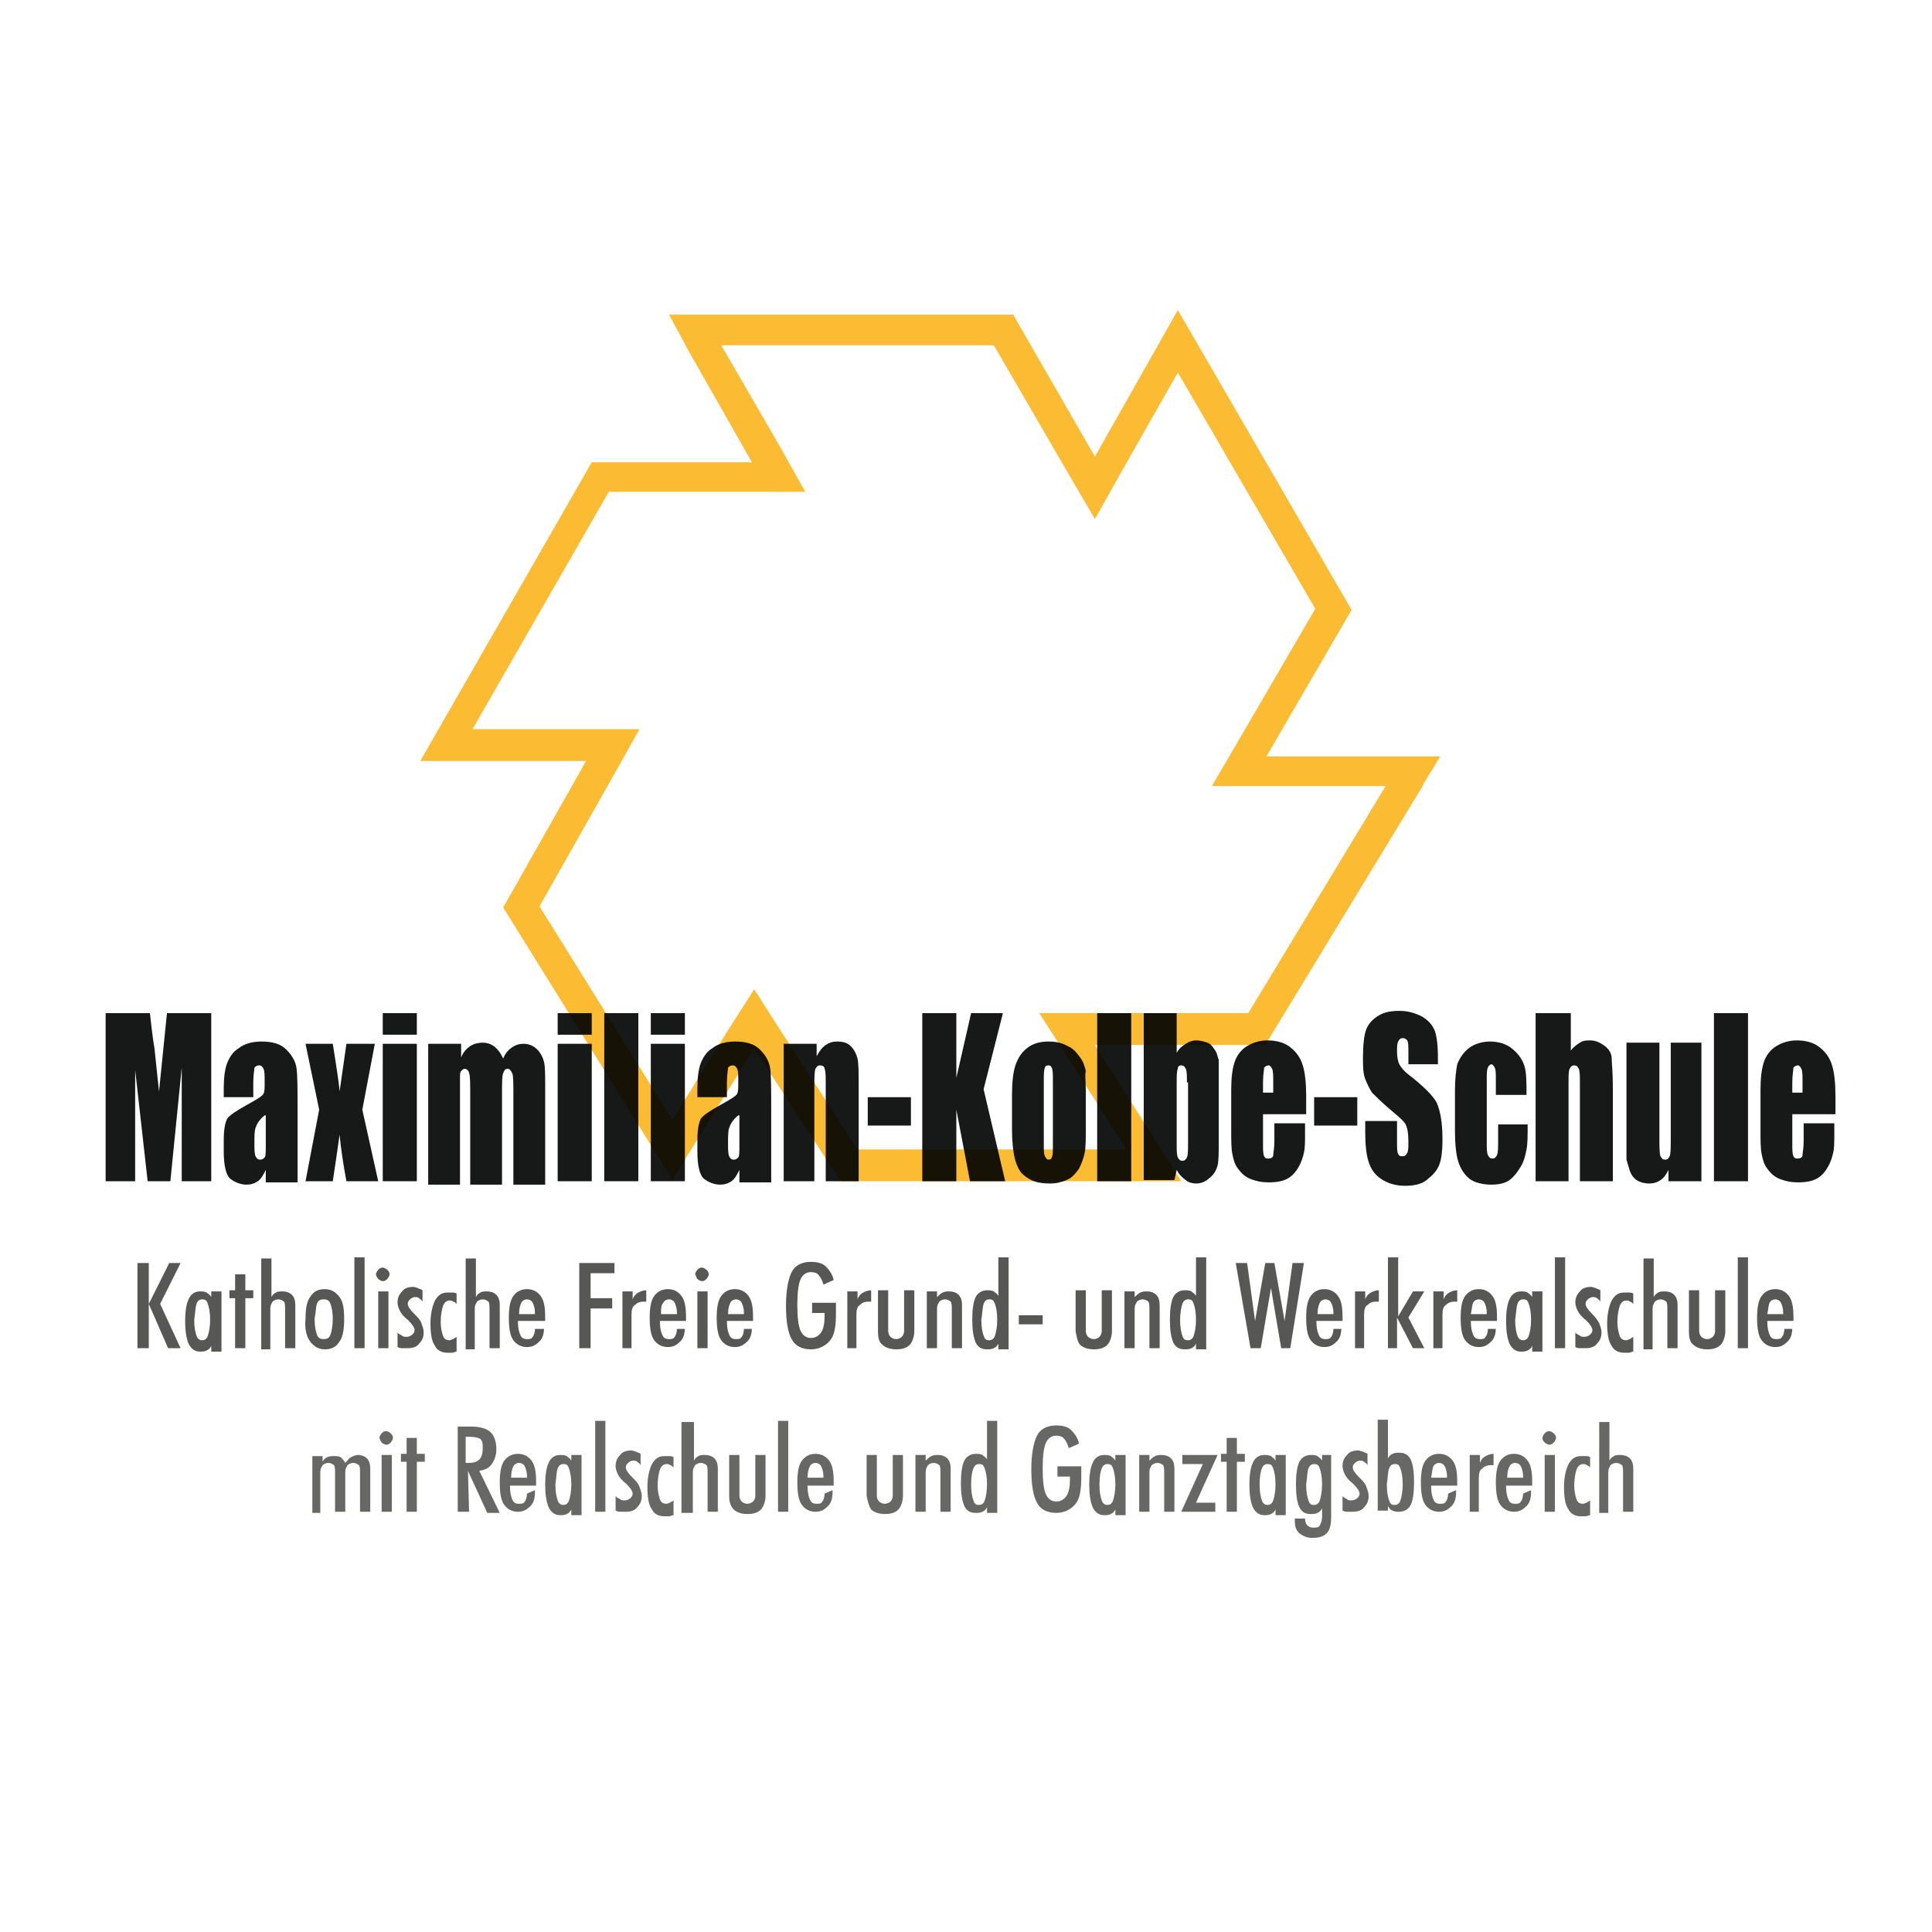 <?xml version="1.0" encoding="utf-8"?>
<!-- Generator: Adobe Illustrator 24.3.0, SVG Export Plug-In . SVG Version: 6.00 Build 0)  -->
<svg version="1.1" id="Ebene_1" xmlns="http://www.w3.org/2000/svg" xmlns:xlink="http://www.w3.org/1999/xlink" x="0px" y="0px"
	 viewBox="0 0 170.1 170.1" style="enable-background:new 0 0 170.1 170.1;" xml:space="preserve">
<style type="text/css">
	.st0{fill:#FBBC34;}
	.st1{opacity:0.95;}
	.st2{opacity:0.95;fill:#010202;}
	.st3{fill:#575756;}
	.st4{fill:#676766;}
</style>
<path class="st0" d="M103.7,27.3l-7.3,12.9l-7.2-12.5H58.9l1.3,2.4l0.2,0.4l5.8,10.2H52.1L37,67h2.7h0.4h11.5l-7.3,12.9l13.3,21.4
	l0.2,0.3l1.4,2.3l1.4-2.3l0.2-0.3l5.6-9l7.6,11.7h26.8h0.5h2.7l-7.6-12h15l13.8-22.7l0.2-0.4l1.4-2.3h-15.3l7.5-12.9L103.7,27.3z
	 M63.5,30.4h24l6.5,11.2l2.4,4.1l2.3-4.1l5-8.8l12.1,20.8l-6.7,11.5l-2.4,4.1h4.7H122l-12.1,20H96.4h-4.9l2.7,4.2l5,7.8H75.5
	l-6.8-10.5l-2.3-3.6l-2.3,3.6l-4.9,7.9L47.5,79.8L54,68.3l2.3-4.1h-4.7h-10l12-20.9h12.6h4.7l-2.3-4.1L63.5,30.4z"/>
<g class="st1">
	<path class="st2" d="M18.6,89.2V104h-2.6l0-10l-1,10H13l-1.1-9.8l0,9.8H9.3V89.2h3.9c0.1,0.9,0.2,1.9,0.4,3.1l0.4,3.8l0.7-6.9H18.6
		z"/>
	<path class="st2" d="M22.4,96.6h-2.7v-0.8c0-0.9,0.1-1.7,0.3-2.2c0.2-0.5,0.5-1,1-1.3c0.5-0.4,1.2-0.6,2-0.6c1,0,1.7,0.2,2.2,0.7
		s0.8,1,0.9,1.6c0.1,0.6,0.1,2,0.1,4v6.1h-2.8v-1.1c-0.2,0.4-0.4,0.8-0.7,1s-0.6,0.3-1,0.3c-0.5,0-1-0.2-1.4-0.5s-0.6-1.2-0.6-2.4
		v-1c0-0.9,0.1-1.5,0.3-1.9c0.2-0.3,0.8-0.7,1.7-1.2c0.9-0.5,1.4-0.8,1.5-1c0.1-0.2,0.1-0.5,0.1-1c0-0.6,0-1-0.1-1.2
		c-0.1-0.2-0.2-0.3-0.4-0.3c-0.2,0-0.3,0.1-0.4,0.2c0,0.2-0.1,0.6-0.1,1.3V96.6z M23.3,98.2c-0.5,0.4-0.7,0.8-0.8,1.1
		c-0.1,0.3-0.1,0.7-0.1,1.3c0,0.6,0,1,0.1,1.2s0.2,0.3,0.4,0.3c0.2,0,0.3-0.1,0.4-0.2c0.1-0.1,0.1-0.5,0.1-1.1V98.2z"/>
	<path class="st2" d="M33,91.9l-1.1,5.8l1.4,6.3h-2.8c-0.3-1.6-0.5-3-0.6-4.1c-0.2,1.4-0.4,2.8-0.6,4.1h-2.4l1.2-6.3l-1.2-5.8h2.4
		c0.4,2.5,0.6,3.9,0.6,4.2c0.3-2.1,0.5-3.5,0.6-4.2H33z"/>
	<path class="st2" d="M36.7,89.2v1.9h-3v-1.9H36.7z M36.7,91.9V104h-3V91.9H36.7z"/>
	<path class="st2" d="M40.6,91.9l0,1.2c0.2-0.5,0.5-0.8,0.8-1s0.7-0.3,1.1-0.3c0.8,0,1.4,0.5,1.8,1.4c0.2-0.5,0.5-0.8,0.8-1
		c0.3-0.2,0.6-0.3,1-0.3c0.5,0,0.9,0.2,1.2,0.5c0.3,0.3,0.5,0.7,0.6,1.1c0.1,0.4,0.1,1.2,0.1,2.2v8.6h-2.8v-7.9c0-1,0-1.7-0.1-1.9
		c-0.1-0.2-0.2-0.4-0.4-0.4c-0.2,0-0.3,0.1-0.4,0.4c-0.1,0.2-0.1,0.9-0.1,1.9v7.9h-2.8v-7.7c0-1.2,0-1.9-0.1-2.1
		c0-0.2-0.2-0.4-0.4-0.4c-0.1,0-0.2,0.1-0.3,0.2c-0.1,0.1-0.1,0.3-0.1,0.5c0,0.2,0,0.6,0,1.1v8.4h-2.8V91.9H40.6z"/>
	<path class="st2" d="M52.1,89.2v1.9h-3v-1.9H52.1z M52.1,91.9V104h-3V91.9H52.1z"/>
	<path class="st2" d="M56.2,89.2V104h-3V89.2H56.2z"/>
	<path class="st2" d="M60.3,89.2v1.9h-3v-1.9H60.3z M60.3,91.9V104h-3V91.9H60.3z"/>
	<path class="st2" d="M64.1,96.6h-2.7v-0.8c0-0.9,0.1-1.7,0.3-2.2c0.2-0.5,0.5-1,1-1.3c0.5-0.4,1.2-0.6,2-0.6c1,0,1.7,0.2,2.2,0.7
		s0.8,1,0.9,1.6c0.1,0.6,0.1,2,0.1,4v6.1h-2.8v-1.1c-0.2,0.4-0.4,0.8-0.7,1s-0.6,0.3-1,0.3c-0.5,0-1-0.2-1.4-0.5s-0.6-1.2-0.6-2.4
		v-1c0-0.9,0.1-1.5,0.3-1.9c0.2-0.3,0.8-0.7,1.7-1.2c0.9-0.5,1.4-0.8,1.5-1c0.1-0.2,0.1-0.5,0.1-1c0-0.6,0-1-0.1-1.2
		c-0.1-0.2-0.2-0.3-0.4-0.3c-0.2,0-0.3,0.1-0.4,0.2c0,0.2-0.1,0.6-0.1,1.3V96.6z M65,98.2c-0.5,0.4-0.7,0.8-0.8,1.1
		c-0.1,0.3-0.1,0.7-0.1,1.3c0,0.6,0,1,0.1,1.2s0.2,0.3,0.4,0.3c0.2,0,0.3-0.1,0.4-0.2c0.1-0.1,0.1-0.5,0.1-1.1V98.2z"/>
	<path class="st2" d="M71.9,91.9l0,1.1c0.2-0.4,0.5-0.8,0.8-1c0.3-0.2,0.6-0.3,1-0.3c0.5,0,0.9,0.1,1.2,0.4c0.3,0.3,0.5,0.7,0.6,1.1
		c0.1,0.5,0.1,1.2,0.1,2.3v8.5h-2.9v-8.4c0-0.8,0-1.3-0.1-1.5c0-0.2-0.2-0.3-0.4-0.3c-0.2,0-0.3,0.1-0.4,0.3
		c-0.1,0.2-0.1,0.8-0.1,1.7v8.2H69V91.9H71.9z"/>
	<path class="st2" d="M80.2,96.6v2.5h-3.8v-2.5H80.2z"/>
	<path class="st2" d="M88.3,89.2l-1.7,6.7l1.9,8.1h-3.1l-1.2-6.3v6.3h-3V89.2h3v5.7l1.3-5.7H88.3z"/>
	<path class="st2" d="M95.6,96.1v3c0,1.1,0,1.9-0.1,2.4c-0.1,0.5-0.3,1-0.5,1.4c-0.3,0.4-0.6,0.8-1.1,1s-0.9,0.3-1.5,0.3
		c-0.6,0-1.2-0.1-1.6-0.3c-0.4-0.2-0.8-0.5-1-0.8s-0.4-0.8-0.5-1.3c-0.1-0.5-0.2-1.3-0.2-2.3v-3.1c0-1.1,0.1-2,0.3-2.6
		s0.5-1.1,1-1.5c0.5-0.4,1.1-0.6,1.9-0.6c0.6,0,1.2,0.1,1.7,0.4c0.5,0.2,0.8,0.6,1.1,1c0.3,0.4,0.4,0.8,0.5,1.2
		C95.5,94.6,95.6,95.3,95.6,96.1z M92.7,95.2c0-0.6,0-1-0.1-1.2c-0.1-0.2-0.2-0.2-0.3-0.2c-0.2,0-0.3,0.1-0.3,0.2
		c-0.1,0.2-0.1,0.6-0.1,1.2v5.5c0,0.6,0,0.9,0.1,1.1s0.2,0.3,0.3,0.3c0.2,0,0.3-0.1,0.3-0.2c0.1-0.2,0.1-0.5,0.1-1V95.2z"/>
	<path class="st2" d="M99.6,89.2V104h-3V89.2H99.6z"/>
	<path class="st2" d="M103.6,89.2v3.5c0.2-0.4,0.5-0.6,0.8-0.8c0.3-0.2,0.6-0.3,0.9-0.3c0.4,0,0.7,0.1,1,0.2s0.5,0.4,0.7,0.7
		c0.2,0.3,0.2,0.6,0.3,0.8c0,0.3,0,0.9,0,1.8v5.5c0,0.9,0,1.6-0.1,2c-0.1,0.4-0.3,0.8-0.7,1.1c-0.3,0.3-0.7,0.5-1.2,0.5
		c-0.3,0-0.7-0.1-0.9-0.3c-0.3-0.2-0.6-0.5-0.8-0.9l-0.2,0.9h-2.7V89.2H103.6z M104.5,95.3c0-0.6,0-1-0.1-1.2
		c-0.1-0.2-0.2-0.3-0.4-0.3c-0.2,0-0.3,0.1-0.3,0.3c-0.1,0.2-0.1,0.6-0.1,1.3v5.2c0,0.7,0,1.1,0.1,1.3s0.2,0.3,0.4,0.3
		c0.2,0,0.3-0.1,0.4-0.3c0.1-0.2,0.1-0.6,0.1-1.4V95.3z"/>
	<path class="st2" d="M114.9,98.1h-3.7v2.6c0,0.5,0,0.9,0.1,1.1c0.1,0.2,0.2,0.2,0.4,0.2c0.2,0,0.4-0.1,0.4-0.3s0.1-0.6,0.1-1.2
		v-1.6h2.7v0.9c0,0.7,0,1.3-0.1,1.7c-0.1,0.4-0.2,0.8-0.5,1.3s-0.6,0.8-1,1s-0.9,0.3-1.6,0.3c-0.6,0-1.1-0.1-1.6-0.3
		c-0.5-0.2-0.8-0.5-1.1-0.9c-0.3-0.4-0.4-0.8-0.5-1.3s-0.1-1.2-0.1-2.1V96c0-1.1,0.1-1.9,0.3-2.5s0.6-1.1,1.1-1.4
		c0.5-0.3,1.1-0.5,1.8-0.5c0.8,0,1.5,0.2,2,0.6c0.5,0.4,0.9,0.9,1.1,1.6c0.2,0.6,0.3,1.6,0.3,2.7V98.1z M112.1,96.2v-0.9
		c0-0.6,0-1-0.1-1.2c-0.1-0.2-0.2-0.3-0.3-0.3c-0.2,0-0.3,0.1-0.4,0.2c0,0.2-0.1,0.6-0.1,1.3v0.9H112.1z"/>
	<path class="st2" d="M119.5,96.6v2.5h-3.8v-2.5H119.5z"/>
	<path class="st2" d="M126.8,93.7h-2.8v-1.1c0-0.5,0-0.8-0.1-1c-0.1-0.1-0.2-0.2-0.4-0.2c-0.2,0-0.3,0.1-0.4,0.3
		c-0.1,0.2-0.1,0.5-0.1,0.9c0,0.5,0.1,0.9,0.2,1.1c0.1,0.2,0.4,0.6,0.8,0.9c1.3,1,2.2,1.9,2.5,2.5c0.3,0.7,0.5,1.7,0.5,3.2
		c0,1.1-0.1,1.8-0.3,2.3c-0.2,0.5-0.6,0.9-1.1,1.3s-1.2,0.5-1.9,0.5c-0.8,0-1.5-0.2-2.1-0.6s-0.9-0.9-1.1-1.5
		c-0.2-0.6-0.3-1.5-0.3-2.6v-1h2.8v1.8c0,0.6,0,0.9,0.1,1.1s0.2,0.2,0.4,0.2c0.2,0,0.3-0.1,0.4-0.3c0.1-0.2,0.1-0.5,0.1-0.9
		c0-0.9-0.1-1.4-0.3-1.7c-0.2-0.3-0.7-0.7-1.4-1.3c-0.7-0.6-1.2-1.1-1.5-1.4c-0.2-0.3-0.4-0.7-0.6-1.2c-0.2-0.5-0.2-1.2-0.2-1.9
		c0-1.1,0.1-2,0.3-2.5c0.2-0.5,0.6-0.9,1.1-1.2c0.5-0.3,1.1-0.4,1.8-0.4c0.8,0,1.4,0.2,2,0.5c0.5,0.3,0.9,0.7,1.1,1.2
		s0.3,1.3,0.3,2.5V93.7z"/>
	<path class="st2" d="M134.4,96.4h-2.7V95c0-0.5,0-0.8-0.1-1s-0.2-0.3-0.3-0.3S131,93.9,131,94c-0.1,0.2-0.1,0.5-0.1,1v5.7
		c0,0.4,0,0.8,0.1,1c0.1,0.2,0.2,0.3,0.4,0.3c0.2,0,0.3-0.1,0.4-0.3c0.1-0.2,0.1-0.7,0.1-1.3V99h2.6c0,1,0,1.7-0.1,2.2
		s-0.2,1-0.5,1.5s-0.6,0.9-1,1.2s-1,0.4-1.6,0.4c-0.8,0-1.5-0.2-1.9-0.5c-0.5-0.4-0.8-0.9-1-1.5s-0.3-1.6-0.3-2.7V96
		c0-1,0.1-1.8,0.2-2.3c0.2-0.5,0.5-1,1-1.4s1.2-0.6,1.9-0.6c0.7,0,1.4,0.2,1.9,0.6s0.9,0.9,1.1,1.5S134.4,95.3,134.4,96.4z"/>
	<path class="st2" d="M138.3,89.2v3.3c0.2-0.3,0.5-0.5,0.8-0.7s0.6-0.2,0.9-0.2c0.5,0,0.9,0.2,1.3,0.5c0.4,0.3,0.6,0.7,0.6,1.1
		s0.1,1.2,0.1,2.4v8.4h-2.9v-8.5c0-0.7,0-1.2-0.1-1.4c-0.1-0.2-0.2-0.3-0.4-0.3c-0.2,0-0.3,0.1-0.4,0.3c-0.1,0.2-0.1,0.6-0.1,1.2
		v8.7h-2.9V89.2H138.3z"/>
	<path class="st2" d="M149.8,91.9V104h-2.9l0-1c-0.2,0.4-0.4,0.7-0.7,0.9c-0.3,0.2-0.6,0.3-1,0.3c-0.4,0-0.8-0.1-1.1-0.3
		c-0.3-0.2-0.5-0.5-0.6-0.8s-0.2-0.7-0.3-1c0-0.4,0-1,0-2.1v-8.2h2.9v8.3c0,0.9,0,1.5,0.1,1.7s0.2,0.3,0.4,0.3
		c0.2,0,0.3-0.1,0.4-0.3s0.1-0.8,0.1-1.8v-8.2H149.8z"/>
	<path class="st2" d="M153.9,89.2V104h-3V89.2H153.9z"/>
	<path class="st2" d="M161.5,98.1h-3.7v2.6c0,0.5,0,0.9,0.1,1.1c0.1,0.2,0.2,0.2,0.4,0.2c0.2,0,0.4-0.1,0.4-0.3s0.1-0.6,0.1-1.2
		v-1.6h2.7v0.9c0,0.7,0,1.3-0.1,1.7c-0.1,0.4-0.2,0.8-0.5,1.3s-0.6,0.8-1,1s-0.9,0.3-1.6,0.3c-0.6,0-1.1-0.1-1.6-0.3
		c-0.5-0.2-0.8-0.5-1.1-0.9c-0.3-0.4-0.4-0.8-0.5-1.3s-0.1-1.2-0.1-2.1V96c0-1.1,0.1-1.9,0.3-2.5s0.6-1.1,1.1-1.4
		c0.5-0.3,1.1-0.5,1.8-0.5c0.8,0,1.5,0.2,2,0.6c0.5,0.4,0.9,0.9,1.1,1.6c0.2,0.6,0.3,1.6,0.3,2.7V98.1z M158.7,96.2v-0.9
		c0-0.6,0-1-0.1-1.2c-0.1-0.2-0.2-0.3-0.3-0.3c-0.2,0-0.3,0.1-0.4,0.2c0,0.2-0.1,0.6-0.1,1.3v0.9H158.7z"/>
</g>
<g>
	<path class="st3" d="M13.1,118.7v-3.9l1.7,3.9h1.1l-1.8-3.9l1.8-3.6h-1l-1.8,3.6v-3.6h-1v7.5H13.1L13.1,118.7z M19.5,118.7v-5h-0.9
		v0.5c-0.1-0.2-0.3-0.3-0.4-0.4c-0.2-0.1-0.4-0.1-0.6-0.1c-0.4,0-0.8,0.2-1,0.7c-0.2,0.4-0.3,1.1-0.3,1.9c0,0.9,0.1,1.5,0.3,2
		c0.2,0.4,0.5,0.7,1,0.7c0.2,0,0.4,0,0.6-0.1c0.2-0.1,0.3-0.2,0.4-0.4v0.5H19.5L19.5,118.7z M17.3,114.8c0.1-0.3,0.3-0.4,0.5-0.4
		c0.3,0,0.4,0.1,0.5,0.4c0.1,0.3,0.2,0.7,0.2,1.4c0,0.6-0.1,1.1-0.2,1.4c-0.1,0.3-0.3,0.4-0.5,0.4s-0.4-0.1-0.5-0.4
		c-0.1-0.3-0.2-0.7-0.2-1.4C17.2,115.5,17.2,115.1,17.3,114.8L17.3,114.8z"/>
	<path class="st3" d="M21.6,118.7v-4.4h0.7v-0.7h-0.7v-1.4h-0.9v1.4h-0.5v0.7h0.5v4.4H21.6L21.6,118.7z M23.8,118.7v-3.5
		c0-0.3,0.1-0.4,0.2-0.6c0.1-0.1,0.3-0.2,0.5-0.2c0.2,0,0.4,0.1,0.5,0.2c0.1,0.1,0.1,0.4,0.1,0.7v3.4H26v-3.8c0-0.4-0.1-0.7-0.3-0.9
		c-0.2-0.2-0.5-0.3-0.8-0.3c-0.2,0-0.5,0-0.6,0.1c-0.2,0.1-0.3,0.2-0.4,0.4v-3.4h-0.9v8H23.8L23.8,118.7z M27.9,114.8
		c0.1-0.3,0.3-0.4,0.6-0.4c0.3,0,0.5,0.1,0.6,0.4c0.1,0.3,0.2,0.7,0.2,1.3c0,0.6-0.1,1.1-0.2,1.4c-0.1,0.3-0.3,0.4-0.6,0.4
		c-0.3,0-0.5-0.1-0.6-0.4c-0.1-0.3-0.2-0.7-0.2-1.4C27.8,115.6,27.8,115.1,27.9,114.8L27.9,114.8z M27.3,118.1
		c0.3,0.4,0.7,0.7,1.3,0.7c0.6,0,1-0.2,1.3-0.7c0.3-0.4,0.4-1.1,0.4-2c0-0.9-0.1-1.5-0.4-1.9c-0.3-0.4-0.7-0.7-1.3-0.7
		c-0.6,0-1,0.2-1.3,0.7c-0.3,0.4-0.4,1.1-0.4,1.9C26.8,117,27,117.7,27.3,118.1L27.3,118.1z M32.1,118.7v-8h-0.9v8H32.1L32.1,118.7z
		 M33.3,112.6c0.1,0.1,0.3,0.2,0.4,0.2c0.2,0,0.3-0.1,0.4-0.2c0.1-0.1,0.2-0.3,0.2-0.4c0-0.2-0.1-0.3-0.2-0.4
		c-0.1-0.1-0.3-0.2-0.4-0.2c-0.2,0-0.3,0.1-0.4,0.2c-0.1,0.1-0.2,0.3-0.2,0.4C33.1,112.3,33.2,112.5,33.3,112.6L33.3,112.6z
		 M34.2,118.7v-5h-0.9v5H34.2L34.2,118.7z M35,118.6c0.2,0.1,0.3,0.1,0.5,0.1c0.1,0,0.3,0,0.4,0c0.4,0,0.8-0.1,1-0.4
		c0.3-0.3,0.4-0.6,0.4-1c0-0.3-0.1-0.5-0.2-0.8s-0.3-0.5-0.6-0.8c0,0-0.1-0.1-0.1-0.1c-0.3-0.3-0.5-0.6-0.5-0.8
		c0-0.2,0.1-0.3,0.2-0.4c0.1-0.1,0.3-0.2,0.4-0.2c0.2,0,0.3,0,0.4,0.1c0.1,0.1,0.2,0.1,0.3,0.3v-1c-0.1-0.1-0.3-0.1-0.4-0.2
		c-0.1,0-0.3-0.1-0.4-0.1c-0.4,0-0.8,0.1-1,0.4c-0.3,0.3-0.4,0.6-0.4,1c0,0.2,0.1,0.5,0.2,0.7c0.1,0.2,0.3,0.5,0.7,0.8
		c0,0,0.1,0.1,0.1,0.1c0.3,0.3,0.5,0.6,0.5,0.8c0,0.2-0.1,0.3-0.2,0.4c-0.1,0.1-0.3,0.2-0.5,0.2c-0.1,0-0.3,0-0.4-0.1
		c-0.1-0.1-0.3-0.1-0.4-0.3V118.6L35,118.6z M40.2,117.7c-0.1,0.1-0.2,0.1-0.3,0.2c-0.1,0-0.2,0.1-0.3,0.1c-0.3,0-0.5-0.1-0.6-0.4
		c-0.1-0.3-0.2-0.7-0.2-1.2c0-0.6,0.1-1.1,0.2-1.4c0.1-0.3,0.3-0.5,0.6-0.5c0.1,0,0.2,0,0.3,0.1c0.1,0,0.2,0.1,0.3,0.2v-0.9
		c-0.1-0.1-0.3-0.1-0.4-0.1c-0.1,0-0.3,0-0.4,0c-0.5,0-0.8,0.2-1.1,0.7c-0.2,0.4-0.4,1.1-0.4,2c0,0.9,0.1,1.6,0.4,2
		c0.2,0.4,0.6,0.6,1.1,0.6c0.1,0,0.3,0,0.4,0c0.1,0,0.3-0.1,0.4-0.1V117.7L40.2,117.7z M41.8,118.7v-3.5c0-0.3,0.1-0.4,0.2-0.6
		c0.1-0.1,0.3-0.2,0.5-0.2c0.2,0,0.4,0.1,0.5,0.2c0.1,0.1,0.1,0.4,0.1,0.7v3.4H44v-3.8c0-0.4-0.1-0.7-0.3-0.9
		c-0.2-0.2-0.5-0.3-0.8-0.3c-0.2,0-0.5,0-0.6,0.1c-0.2,0.1-0.3,0.2-0.4,0.4v-3.4h-0.9v8H41.8L41.8,118.7z M45.9,114.7
		c0.1-0.2,0.3-0.3,0.5-0.3c0.2,0,0.4,0.1,0.5,0.3c0.1,0.2,0.2,0.5,0.2,0.9v0.1h-1.4C45.7,115.2,45.8,114.9,45.9,114.7L45.9,114.7z
		 M47.1,117c0,0.3-0.1,0.6-0.2,0.7c-0.1,0.2-0.3,0.2-0.5,0.2c-0.3,0-0.5-0.1-0.6-0.4c-0.1-0.2-0.2-0.6-0.2-1.1v-0.1H48v-0.3
		c0-0.9-0.1-1.5-0.4-1.9c-0.3-0.4-0.7-0.6-1.2-0.6c-0.5,0-0.9,0.2-1.2,0.6c-0.3,0.4-0.4,1.1-0.4,1.9c0,0.9,0.1,1.6,0.4,2
		c0.3,0.4,0.7,0.6,1.2,0.6c0.5,0,0.8-0.2,1.1-0.5c0.3-0.3,0.4-0.7,0.4-1.3V117L47.1,117L47.1,117z M52,118.7v-3.5h1.9v-0.9H52v-2.2
		h2.1v-0.9H51v7.5H52L52,118.7z"/>
	<path class="st3" d="M55.6,118.7v-3c0-0.4,0.1-0.7,0.3-0.8c0.2-0.2,0.4-0.3,0.8-0.3h0.2v-1c-0.3,0-0.5,0.1-0.7,0.2
		c-0.2,0.1-0.4,0.3-0.5,0.6v-0.7h-0.9v5H55.6L55.6,118.7z M58.4,114.7c0.1-0.2,0.3-0.3,0.5-0.3c0.2,0,0.4,0.1,0.5,0.3
		c0.1,0.2,0.2,0.5,0.2,0.9v0.1h-1.4C58.2,115.2,58.2,114.9,58.4,114.7L58.4,114.7z M59.6,117c0,0.3-0.1,0.6-0.2,0.7
		c-0.1,0.2-0.3,0.2-0.5,0.2c-0.3,0-0.5-0.1-0.6-0.4c-0.1-0.2-0.2-0.6-0.2-1.1v-0.1h2.3v-0.3c0-0.9-0.1-1.5-0.4-1.9
		c-0.3-0.4-0.7-0.6-1.2-0.6c-0.5,0-0.9,0.2-1.2,0.6c-0.3,0.4-0.4,1.1-0.4,1.9c0,0.9,0.1,1.6,0.4,2c0.3,0.4,0.7,0.6,1.2,0.6
		c0.5,0,0.8-0.2,1.1-0.5c0.3-0.3,0.4-0.7,0.4-1.3V117L59.6,117L59.6,117z M61.4,112.6c0.1,0.1,0.3,0.2,0.4,0.2
		c0.2,0,0.3-0.1,0.4-0.2c0.1-0.1,0.2-0.3,0.2-0.4c0-0.2-0.1-0.3-0.2-0.4c-0.1-0.1-0.3-0.2-0.4-0.2c-0.2,0-0.3,0.1-0.4,0.2
		c-0.1,0.1-0.2,0.3-0.2,0.4C61.3,112.3,61.3,112.5,61.4,112.6L61.4,112.6z M62.3,118.7v-5h-0.9v5H62.3L62.3,118.7z M64.3,114.7
		c0.1-0.2,0.3-0.3,0.5-0.3c0.2,0,0.4,0.1,0.5,0.3c0.1,0.2,0.2,0.5,0.2,0.9v0.1h-1.4C64.1,115.2,64.2,114.9,64.3,114.7L64.3,114.7z
		 M65.5,117c0,0.3-0.1,0.6-0.2,0.7c-0.1,0.2-0.3,0.2-0.5,0.2c-0.3,0-0.5-0.1-0.6-0.4c-0.1-0.2-0.2-0.6-0.2-1.1v-0.1h2.3v-0.3
		c0-0.9-0.1-1.5-0.4-1.9c-0.3-0.4-0.7-0.6-1.2-0.6c-0.5,0-0.9,0.2-1.2,0.6c-0.3,0.4-0.4,1.1-0.4,1.9c0,0.9,0.1,1.6,0.4,2
		c0.3,0.4,0.7,0.6,1.2,0.6c0.5,0,0.8-0.2,1.1-0.5c0.3-0.3,0.4-0.7,0.4-1.3V117L65.5,117L65.5,117z M71.5,114.7v0.9h1.1
		c0,0,0,0.1,0,0.1c0,0,0,0.1,0,0.2c0,0.6-0.1,1.1-0.3,1.4c-0.2,0.3-0.5,0.5-0.9,0.5c-0.4,0-0.7-0.2-0.9-0.6
		c-0.2-0.4-0.3-1.2-0.3-2.3c0-1.1,0.1-1.9,0.3-2.3c0.2-0.4,0.5-0.6,0.9-0.6c0.3,0,0.6,0.1,0.7,0.3c0.2,0.2,0.3,0.5,0.4,0.8l0.9-0.4
		c-0.1-0.5-0.4-0.9-0.7-1.2c-0.3-0.3-0.8-0.4-1.3-0.4c-0.8,0-1.4,0.3-1.7,0.9c-0.3,0.6-0.5,1.6-0.5,3c0,1.4,0.2,2.4,0.5,2.9
		c0.3,0.6,0.9,0.9,1.7,0.9c0.7,0,1.3-0.3,1.7-0.8c0.4-0.5,0.5-1.3,0.5-2.4c0-0.1,0-0.3,0-0.4c0-0.2,0-0.3,0-0.5H71.5L71.5,114.7z
		 M75.4,118.7v-3c0-0.4,0.1-0.7,0.3-0.8c0.2-0.2,0.4-0.3,0.8-0.3h0.2v-1c-0.3,0-0.5,0.1-0.7,0.2c-0.2,0.1-0.4,0.3-0.5,0.6v-0.7h-0.9
		v5H75.4L75.4,118.7z M77.7,118.4c0.2,0.2,0.6,0.4,1.2,0.4c0.5,0,0.9-0.1,1.2-0.4c0.2-0.2,0.4-0.7,0.4-1.2v-3.6h-0.9v3.6
		c0,0.2-0.1,0.4-0.2,0.5c-0.1,0.1-0.3,0.2-0.5,0.2c-0.2,0-0.4-0.1-0.5-0.2c-0.1-0.1-0.2-0.3-0.2-0.5v-3.6h-0.9v3.6
		C77.3,117.8,77.4,118.2,77.7,118.4L77.7,118.4z M82.5,118.7v-3.5c0-0.3,0.1-0.4,0.2-0.6c0.1-0.1,0.3-0.2,0.5-0.2
		c0.2,0,0.4,0.1,0.5,0.2c0.1,0.1,0.1,0.4,0.1,0.7v3.4h0.9v-3.8c0-0.4-0.1-0.7-0.3-0.9c-0.2-0.2-0.5-0.3-0.8-0.3
		c-0.2,0-0.4,0-0.6,0.1c-0.2,0.1-0.3,0.2-0.5,0.4v-0.5h-0.9v5H82.5L82.5,118.7z M86.6,114.8c0.1-0.3,0.3-0.4,0.5-0.4
		c0.3,0,0.4,0.1,0.5,0.4c0.1,0.3,0.2,0.7,0.2,1.4c0,0.6-0.1,1.1-0.2,1.4c-0.1,0.3-0.3,0.4-0.5,0.4c-0.3,0-0.4-0.1-0.5-0.4
		c-0.1-0.3-0.2-0.7-0.2-1.4C86.5,115.6,86.5,115.1,86.6,114.8L86.6,114.8z M88.8,118.7v-8h-0.9v3.4c-0.1-0.2-0.3-0.3-0.4-0.4
		c-0.2-0.1-0.4-0.1-0.6-0.1c-0.4,0-0.8,0.2-1,0.6c-0.2,0.4-0.3,1.1-0.3,2c0,0.9,0.1,1.5,0.3,2c0.2,0.4,0.5,0.6,1,0.6
		c0.2,0,0.4,0,0.6-0.1c0.2-0.1,0.3-0.2,0.4-0.4v0.5H88.8L88.8,118.7z M91.8,116.6v-0.8h-2.1v0.8H91.8L91.8,116.6z M95.1,118.4
		c0.2,0.2,0.6,0.4,1.2,0.4c0.5,0,0.9-0.1,1.2-0.4c0.2-0.2,0.4-0.7,0.4-1.2v-3.6h-0.9v3.6c0,0.2-0.1,0.4-0.2,0.5
		c-0.1,0.1-0.3,0.2-0.5,0.2c-0.2,0-0.4-0.1-0.5-0.2c-0.1-0.1-0.2-0.3-0.2-0.5v-3.6h-0.9v3.6C94.8,117.8,94.9,118.2,95.1,118.4
		L95.1,118.4z M99.9,118.7v-3.5c0-0.3,0.1-0.4,0.2-0.6c0.1-0.1,0.3-0.2,0.5-0.2c0.2,0,0.4,0.1,0.5,0.2c0.1,0.1,0.1,0.4,0.1,0.7v3.4
		h0.9v-3.8c0-0.4-0.1-0.7-0.3-0.9c-0.2-0.2-0.5-0.3-0.8-0.3c-0.2,0-0.4,0-0.6,0.1c-0.2,0.1-0.3,0.2-0.5,0.4v-0.5H99v5H99.9
		L99.9,118.7z M104.1,114.8c0.1-0.3,0.3-0.4,0.5-0.4c0.3,0,0.4,0.1,0.5,0.4c0.1,0.3,0.2,0.7,0.2,1.4c0,0.6-0.1,1.1-0.2,1.4
		c-0.1,0.3-0.3,0.4-0.5,0.4c-0.3,0-0.4-0.1-0.5-0.4c-0.1-0.3-0.2-0.7-0.2-1.4C103.9,115.6,104,115.1,104.1,114.8L104.1,114.8z
		 M106.2,118.7v-8h-0.9v3.4c-0.1-0.2-0.3-0.3-0.4-0.4c-0.2-0.1-0.4-0.1-0.6-0.1c-0.4,0-0.8,0.2-1,0.6c-0.2,0.4-0.3,1.1-0.3,2
		c0,0.9,0.1,1.5,0.3,2c0.2,0.4,0.5,0.6,1,0.6c0.2,0,0.4,0,0.6-0.1c0.2-0.1,0.3-0.2,0.4-0.4v0.5H106.2L106.2,118.7z M111,118.7
		l0.9-5.3l0.9,5.3h0.8l1.2-7.5h-1l-0.7,5.1l-0.9-5.1h-0.8l-0.9,5.1l-0.7-5.1h-1l1.3,7.5H111L111,118.7z"/>
	<path class="st3" d="M116.2,114.7c0.1-0.2,0.3-0.3,0.5-0.3c0.2,0,0.4,0.1,0.5,0.3c0.1,0.2,0.2,0.5,0.2,0.9v0.1H116
		C116,115.2,116.1,114.9,116.2,114.7L116.2,114.7z M117.4,117c0,0.3-0.1,0.6-0.2,0.7c-0.1,0.2-0.3,0.2-0.5,0.2
		c-0.3,0-0.5-0.1-0.6-0.4c-0.1-0.2-0.2-0.6-0.2-1.1v-0.1h2.3v-0.3c0-0.9-0.1-1.5-0.4-1.9c-0.3-0.4-0.7-0.6-1.2-0.6
		c-0.5,0-0.9,0.2-1.2,0.6c-0.3,0.4-0.4,1.1-0.4,1.9c0,0.9,0.1,1.6,0.4,2c0.3,0.4,0.7,0.6,1.2,0.6c0.5,0,0.8-0.2,1.1-0.5
		c0.3-0.3,0.4-0.7,0.4-1.3V117L117.4,117L117.4,117z M120.1,118.7v-3c0-0.4,0.1-0.7,0.3-0.8c0.2-0.2,0.4-0.3,0.8-0.3h0.2v-1
		c-0.3,0-0.5,0.1-0.7,0.2c-0.2,0.1-0.4,0.3-0.5,0.6v-0.7h-0.9v5H120.1L120.1,118.7z M123,118.7v-2.7l1.4,2.7h1L124,116l1.4-2.3h-1
		l-1.3,2.2v-5.2h-0.9v8H123L123,118.7z M127,118.7v-3c0-0.4,0.1-0.7,0.3-0.8c0.2-0.2,0.4-0.3,0.8-0.3h0.2v-1c-0.3,0-0.5,0.1-0.7,0.2
		c-0.2,0.1-0.4,0.3-0.5,0.6v-0.7h-0.9v5H127L127,118.7z M129.7,114.7c0.1-0.2,0.3-0.3,0.5-0.3c0.2,0,0.4,0.1,0.5,0.3
		c0.1,0.2,0.2,0.5,0.2,0.9v0.1h-1.4C129.6,115.2,129.6,114.9,129.7,114.7L129.7,114.7z M131,117c0,0.3-0.1,0.6-0.2,0.7
		c-0.1,0.2-0.3,0.2-0.5,0.2c-0.3,0-0.5-0.1-0.6-0.4c-0.1-0.2-0.2-0.6-0.2-1.1v-0.1h2.3v-0.3c0-0.9-0.1-1.5-0.4-1.9
		c-0.3-0.4-0.7-0.6-1.2-0.6c-0.5,0-0.9,0.2-1.2,0.6c-0.3,0.4-0.4,1.1-0.4,1.9c0,0.9,0.1,1.6,0.4,2c0.3,0.4,0.7,0.6,1.2,0.6
		c0.5,0,0.8-0.2,1.1-0.5c0.3-0.3,0.4-0.7,0.4-1.3V117L131,117L131,117z M135.8,118.7v-5h-0.9v0.5c-0.1-0.2-0.3-0.3-0.4-0.4
		c-0.2-0.1-0.4-0.1-0.6-0.1c-0.4,0-0.8,0.2-1,0.7c-0.2,0.4-0.3,1.1-0.3,1.9c0,0.9,0.1,1.5,0.3,2c0.2,0.4,0.5,0.7,1,0.7
		c0.2,0,0.4,0,0.6-0.1c0.2-0.1,0.3-0.2,0.4-0.4v0.5H135.8L135.8,118.7z M133.6,114.8c0.1-0.3,0.3-0.4,0.5-0.4c0.3,0,0.4,0.1,0.5,0.4
		c0.1,0.3,0.2,0.7,0.2,1.4c0,0.6-0.1,1.1-0.2,1.4c-0.1,0.3-0.3,0.4-0.5,0.4s-0.4-0.1-0.5-0.4c-0.1-0.3-0.2-0.7-0.2-1.4
		C133.5,115.5,133.5,115.1,133.6,114.8L133.6,114.8z M137.8,118.7v-8h-0.9v8H137.8L137.8,118.7z M138.7,118.6
		c0.2,0.1,0.3,0.1,0.5,0.1c0.1,0,0.3,0,0.4,0c0.4,0,0.8-0.1,1-0.4c0.3-0.3,0.4-0.6,0.4-1c0-0.3-0.1-0.5-0.2-0.8
		c-0.1-0.2-0.3-0.5-0.6-0.8c0,0-0.1-0.1-0.1-0.1c-0.3-0.3-0.5-0.6-0.5-0.8c0-0.2,0.1-0.3,0.2-0.4c0.1-0.1,0.3-0.2,0.4-0.2
		c0.2,0,0.3,0,0.4,0.1c0.1,0.1,0.2,0.1,0.3,0.3v-1c-0.1-0.1-0.3-0.1-0.4-0.2c-0.1,0-0.3-0.1-0.4-0.1c-0.4,0-0.8,0.1-1,0.4
		c-0.3,0.3-0.4,0.6-0.4,1c0,0.2,0.1,0.5,0.2,0.7c0.1,0.2,0.3,0.5,0.7,0.8c0,0,0.1,0.1,0.1,0.1c0.3,0.3,0.5,0.6,0.5,0.8
		c0,0.2-0.1,0.3-0.2,0.4c-0.1,0.1-0.3,0.2-0.5,0.2c-0.1,0-0.3,0-0.4-0.1s-0.3-0.1-0.4-0.3V118.6L138.7,118.6z M143.8,117.7
		c-0.1,0.1-0.2,0.1-0.3,0.2c-0.1,0-0.2,0.1-0.3,0.1c-0.3,0-0.5-0.1-0.6-0.4c-0.1-0.3-0.2-0.7-0.2-1.2c0-0.6,0.1-1.1,0.2-1.4
		c0.1-0.3,0.3-0.5,0.6-0.5c0.1,0,0.2,0,0.3,0.1c0.1,0,0.2,0.1,0.3,0.2v-0.9c-0.1-0.1-0.3-0.1-0.4-0.1c-0.1,0-0.3,0-0.4,0
		c-0.5,0-0.8,0.2-1.1,0.7c-0.2,0.4-0.4,1.1-0.4,2c0,0.9,0.1,1.6,0.4,2c0.2,0.4,0.6,0.6,1.1,0.6c0.1,0,0.3,0,0.4,0
		c0.1,0,0.3-0.1,0.4-0.1V117.7L143.8,117.7z M145.5,118.7v-3.5c0-0.3,0.1-0.4,0.2-0.6c0.1-0.1,0.3-0.2,0.5-0.2
		c0.2,0,0.4,0.1,0.5,0.2c0.1,0.1,0.1,0.4,0.1,0.7v3.4h0.9v-3.8c0-0.4-0.1-0.7-0.3-0.9c-0.2-0.2-0.5-0.3-0.8-0.3
		c-0.2,0-0.5,0-0.6,0.1c-0.2,0.1-0.3,0.2-0.4,0.4v-3.4h-0.9v8H145.5L145.5,118.7z M149.1,118.4c0.2,0.2,0.6,0.4,1.2,0.4
		c0.5,0,0.9-0.1,1.2-0.4c0.2-0.2,0.4-0.7,0.4-1.2v-3.6h-0.9v3.6c0,0.2-0.1,0.4-0.2,0.5c-0.1,0.1-0.3,0.2-0.5,0.2
		c-0.2,0-0.4-0.1-0.5-0.2c-0.1-0.1-0.2-0.3-0.2-0.5v-3.6h-0.9v3.6C148.7,117.8,148.8,118.2,149.1,118.4L149.1,118.4z M153.9,118.7
		v-8H153v8H153.9L153.9,118.7z M155.8,114.7c0.1-0.2,0.3-0.3,0.5-0.3c0.2,0,0.4,0.1,0.5,0.3c0.1,0.2,0.2,0.5,0.2,0.9v0.1h-1.4
		C155.7,115.2,155.7,114.9,155.8,114.7L155.8,114.7z M157.1,117c0,0.3-0.1,0.6-0.2,0.7c-0.1,0.2-0.3,0.2-0.5,0.2
		c-0.3,0-0.5-0.1-0.6-0.4c-0.1-0.2-0.2-0.6-0.2-1.1v-0.1h2.3v-0.3c0-0.9-0.1-1.5-0.4-1.9c-0.3-0.4-0.7-0.6-1.2-0.6
		c-0.5,0-0.9,0.2-1.2,0.6c-0.3,0.4-0.4,1.1-0.4,1.9c0,0.9,0.1,1.6,0.4,2c0.3,0.4,0.7,0.6,1.2,0.6c0.5,0,0.8-0.2,1.1-0.5
		c0.3-0.3,0.4-0.7,0.4-1.3V117L157.1,117L157.1,117z"/>
	<path class="st4" d="M28.2,133.1v-3.5c0-0.3,0.1-0.4,0.2-0.6c0.1-0.1,0.3-0.2,0.5-0.2c0.2,0,0.4,0.1,0.5,0.2
		c0.1,0.1,0.1,0.4,0.1,0.7v3.4h0.9v-3.5c0-0.3,0.1-0.4,0.2-0.6c0.1-0.1,0.3-0.2,0.5-0.2c0.2,0,0.4,0.1,0.5,0.2
		c0.1,0.1,0.1,0.4,0.1,0.7v3.4h0.9v-3.8c0-0.4-0.1-0.7-0.3-0.9c-0.2-0.2-0.5-0.3-0.8-0.3c-0.2,0-0.4,0.1-0.6,0.2
		c-0.2,0.1-0.3,0.3-0.5,0.5c-0.1-0.2-0.3-0.4-0.4-0.5c-0.2-0.1-0.4-0.1-0.6-0.1c-0.2,0-0.4,0-0.6,0.1c-0.2,0.1-0.3,0.2-0.4,0.4v-0.5
		h-0.9v5H28.2L28.2,133.1z M33.6,127c0.1,0.1,0.3,0.2,0.4,0.2c0.2,0,0.3-0.1,0.4-0.2c0.1-0.1,0.2-0.3,0.2-0.4c0-0.2-0.1-0.3-0.2-0.4
		c-0.1-0.1-0.3-0.2-0.4-0.2c-0.2,0-0.3,0.1-0.4,0.2c-0.1,0.1-0.2,0.3-0.2,0.4C33.5,126.8,33.5,126.9,33.6,127L33.6,127z M34.5,133.1
		v-5h-0.9v5H34.5L34.5,133.1z M36.7,133.1v-4.4h0.7v-0.7h-0.7v-1.4h-0.9v1.4h-0.5v0.7h0.5v4.4H36.7L36.7,133.1z"/>
	<path class="st4" d="M41.1,126.5h0.3c0.4,0,0.8,0.1,0.9,0.2c0.2,0.2,0.2,0.4,0.2,0.8c0,0.5-0.1,0.8-0.3,1c-0.2,0.2-0.5,0.3-0.9,0.3
		h-0.3V126.5L41.1,126.5z M41.2,129.5l1.7,3.7H44l-1.8-3.7c0.5-0.1,0.8-0.2,1.1-0.6c0.2-0.3,0.4-0.7,0.4-1.3c0-0.7-0.2-1.2-0.5-1.5
		c-0.3-0.3-0.9-0.5-1.7-0.5h-1.2v7.5h1L41.2,129.5L41.2,129.5L41.2,129.5z M45.2,129.1c0.1-0.2,0.3-0.3,0.5-0.3
		c0.2,0,0.4,0.1,0.5,0.3c0.1,0.2,0.2,0.5,0.2,0.9v0.1H45C45,129.6,45.1,129.3,45.2,129.1L45.2,129.1z M46.4,131.5
		c0,0.3-0.1,0.6-0.2,0.7c-0.1,0.2-0.3,0.2-0.5,0.2c-0.3,0-0.5-0.1-0.6-0.4c-0.1-0.2-0.2-0.6-0.2-1.1v-0.1h2.3v-0.3
		c0-0.9-0.1-1.5-0.4-1.9c-0.3-0.4-0.7-0.6-1.2-0.6c-0.5,0-0.9,0.2-1.2,0.6c-0.3,0.4-0.4,1.1-0.4,1.9c0,0.9,0.1,1.6,0.4,2
		c0.3,0.4,0.7,0.6,1.2,0.6c0.5,0,0.8-0.2,1.1-0.5c0.3-0.3,0.4-0.7,0.4-1.3v-0.1L46.4,131.5L46.4,131.5z"/>
	<path class="st4" d="M51.2,133.1v-5h-0.9v0.5c-0.1-0.2-0.3-0.3-0.4-0.4c-0.2-0.1-0.4-0.1-0.6-0.1c-0.4,0-0.8,0.2-1,0.7
		c-0.2,0.4-0.3,1.1-0.3,1.9c0,0.9,0.1,1.5,0.3,2c0.2,0.4,0.5,0.7,1,0.7c0.2,0,0.4,0,0.6-0.1c0.2-0.1,0.3-0.2,0.4-0.4v0.5H51.2
		L51.2,133.1z M49.1,129.3c0.1-0.3,0.3-0.4,0.5-0.4c0.3,0,0.4,0.1,0.5,0.4c0.1,0.3,0.2,0.7,0.2,1.4c0,0.6-0.1,1.1-0.2,1.4
		c-0.1,0.3-0.3,0.4-0.5,0.4s-0.4-0.1-0.5-0.4c-0.1-0.3-0.2-0.7-0.2-1.4C49,130,49,129.5,49.1,129.3L49.1,129.3z M53.3,133.1v-8h-0.9
		v8H53.3L53.3,133.1z M54.2,133c0.2,0.1,0.3,0.1,0.5,0.1c0.1,0,0.3,0,0.4,0c0.4,0,0.8-0.1,1-0.4c0.3-0.3,0.4-0.6,0.4-1
		c0-0.3-0.1-0.5-0.2-0.8s-0.3-0.5-0.6-0.8c0,0-0.1-0.1-0.1-0.1c-0.3-0.3-0.5-0.6-0.5-0.8c0-0.2,0.1-0.3,0.2-0.4
		c0.1-0.1,0.3-0.2,0.4-0.2c0.2,0,0.3,0,0.4,0.1c0.1,0.1,0.2,0.1,0.3,0.3v-1c-0.1-0.1-0.3-0.1-0.4-0.2c-0.1,0-0.3-0.1-0.4-0.1
		c-0.4,0-0.8,0.1-1,0.4c-0.3,0.3-0.4,0.6-0.4,1c0,0.2,0.1,0.5,0.2,0.7c0.1,0.2,0.3,0.5,0.7,0.8c0,0,0.1,0.1,0.1,0.1
		c0.3,0.3,0.5,0.6,0.5,0.8c0,0.2-0.1,0.3-0.2,0.4c-0.1,0.1-0.3,0.2-0.5,0.2c-0.1,0-0.3,0-0.4-0.1c-0.1-0.1-0.3-0.1-0.4-0.3V133
		L54.2,133z M59.3,132.1c-0.1,0.1-0.2,0.1-0.3,0.2c-0.1,0-0.2,0.1-0.3,0.1c-0.3,0-0.5-0.1-0.6-0.4c-0.1-0.3-0.2-0.7-0.2-1.2
		c0-0.6,0.1-1.1,0.2-1.4c0.1-0.3,0.3-0.5,0.6-0.5c0.1,0,0.2,0,0.3,0.1c0.1,0,0.2,0.1,0.3,0.2v-0.9c-0.1-0.1-0.3-0.1-0.4-0.1
		c-0.1,0-0.3,0-0.4,0c-0.5,0-0.8,0.2-1.1,0.7c-0.2,0.4-0.4,1.1-0.4,2c0,0.9,0.1,1.6,0.4,2c0.2,0.4,0.6,0.6,1.1,0.6
		c0.1,0,0.3,0,0.4,0c0.1,0,0.3-0.1,0.4-0.1V132.1L59.3,132.1z M61,133.1v-3.5c0-0.3,0.1-0.4,0.2-0.6c0.1-0.1,0.3-0.2,0.5-0.2
		c0.2,0,0.4,0.1,0.5,0.2c0.1,0.1,0.1,0.4,0.1,0.7v3.4h0.9v-3.8c0-0.4-0.1-0.7-0.3-0.9c-0.2-0.2-0.5-0.3-0.8-0.3
		c-0.2,0-0.5,0-0.6,0.1c-0.2,0.1-0.3,0.2-0.4,0.4v-3.4H60v8H61L61,133.1z M64.6,132.9c0.2,0.2,0.6,0.4,1.2,0.4
		c0.5,0,0.9-0.1,1.2-0.4c0.2-0.2,0.4-0.7,0.4-1.2v-3.6h-0.9v3.6c0,0.2-0.1,0.4-0.2,0.5c-0.1,0.1-0.3,0.2-0.5,0.2
		c-0.2,0-0.4-0.1-0.5-0.2c-0.1-0.1-0.2-0.3-0.2-0.5v-3.6h-0.9v3.6C64.2,132.2,64.3,132.6,64.6,132.9L64.6,132.9z M69.4,133.1v-8
		h-0.9v8H69.4L69.4,133.1z M71.3,129.1c0.1-0.2,0.3-0.3,0.5-0.3c0.2,0,0.4,0.1,0.5,0.3c0.1,0.2,0.2,0.5,0.2,0.9v0.1h-1.4
		C71.1,129.6,71.2,129.3,71.3,129.1L71.3,129.1z M72.6,131.5c0,0.3-0.1,0.6-0.2,0.7c-0.1,0.2-0.3,0.2-0.5,0.2
		c-0.3,0-0.5-0.1-0.6-0.4c-0.1-0.2-0.2-0.6-0.2-1.1v-0.1h2.3v-0.3c0-0.9-0.1-1.5-0.4-1.9c-0.3-0.4-0.7-0.6-1.2-0.6
		c-0.5,0-0.9,0.2-1.2,0.6c-0.3,0.4-0.4,1.1-0.4,1.9c0,0.9,0.1,1.6,0.4,2c0.3,0.4,0.7,0.6,1.2,0.6c0.5,0,0.8-0.2,1.1-0.5
		c0.3-0.3,0.4-0.7,0.4-1.3v-0.1L72.6,131.5L72.6,131.5z M76.7,132.9c0.2,0.2,0.6,0.4,1.2,0.4c0.5,0,0.9-0.1,1.2-0.4
		c0.2-0.2,0.4-0.7,0.4-1.2v-3.6h-0.9v3.6c0,0.2-0.1,0.4-0.2,0.5c-0.1,0.1-0.3,0.2-0.5,0.2c-0.2,0-0.4-0.1-0.5-0.2
		c-0.1-0.1-0.2-0.3-0.2-0.5v-3.6h-0.9v3.6C76.4,132.2,76.5,132.6,76.7,132.9L76.7,132.9z M81.5,133.1v-3.5c0-0.3,0.1-0.4,0.2-0.6
		c0.1-0.1,0.3-0.2,0.5-0.2c0.2,0,0.4,0.1,0.5,0.2c0.1,0.1,0.1,0.4,0.1,0.7v3.4h0.9v-3.8c0-0.4-0.1-0.7-0.3-0.9
		c-0.2-0.2-0.5-0.3-0.8-0.3c-0.2,0-0.4,0-0.6,0.1c-0.2,0.1-0.3,0.2-0.5,0.4v-0.5h-0.9v5H81.5L81.5,133.1z M85.7,129.3
		c0.1-0.3,0.3-0.4,0.5-0.4c0.3,0,0.4,0.1,0.5,0.4c0.1,0.3,0.2,0.7,0.2,1.4c0,0.6-0.1,1.1-0.2,1.4c-0.1,0.3-0.3,0.4-0.5,0.4
		c-0.3,0-0.4-0.1-0.5-0.4c-0.1-0.3-0.2-0.7-0.2-1.4C85.5,130,85.6,129.5,85.7,129.3L85.7,129.3z M87.8,133.1v-8h-0.9v3.4
		c-0.1-0.2-0.3-0.3-0.4-0.4c-0.2-0.1-0.4-0.1-0.6-0.1c-0.4,0-0.8,0.2-1,0.6c-0.2,0.4-0.3,1.1-0.3,2c0,0.9,0.1,1.5,0.3,2
		c0.2,0.4,0.5,0.6,1,0.6c0.2,0,0.4,0,0.6-0.1c0.2-0.1,0.3-0.2,0.4-0.4v0.5H87.8L87.8,133.1z M93.1,129.1v0.9h1.1c0,0,0,0.1,0,0.1
		c0,0,0,0.1,0,0.2c0,0.6-0.1,1.1-0.3,1.4c-0.2,0.3-0.5,0.5-0.9,0.5c-0.4,0-0.7-0.2-0.9-0.6c-0.2-0.4-0.3-1.2-0.3-2.3
		c0-1.1,0.1-1.9,0.3-2.3c0.2-0.4,0.5-0.6,0.9-0.6c0.3,0,0.6,0.1,0.7,0.3c0.2,0.2,0.3,0.5,0.4,0.8l0.9-0.4c-0.1-0.5-0.4-0.9-0.7-1.2
		c-0.3-0.3-0.8-0.4-1.3-0.4c-0.8,0-1.4,0.3-1.7,0.9c-0.3,0.6-0.5,1.6-0.5,3c0,1.4,0.2,2.4,0.5,2.9c0.3,0.6,0.9,0.9,1.7,0.9
		c0.7,0,1.3-0.3,1.7-0.8c0.4-0.5,0.5-1.3,0.5-2.4c0-0.1,0-0.3,0-0.4c0-0.2,0-0.3,0-0.5H93.1L93.1,129.1z M99.1,133.1v-5h-0.9v0.5
		c-0.1-0.2-0.3-0.3-0.4-0.4c-0.2-0.1-0.4-0.1-0.6-0.1c-0.4,0-0.8,0.2-1,0.7c-0.2,0.4-0.3,1.1-0.3,1.9c0,0.9,0.1,1.5,0.3,2
		c0.2,0.4,0.5,0.7,1,0.7c0.2,0,0.4,0,0.6-0.1c0.2-0.1,0.3-0.2,0.4-0.4v0.5H99.1L99.1,133.1z M97,129.3c0.1-0.3,0.3-0.4,0.5-0.4
		c0.3,0,0.4,0.1,0.5,0.4c0.1,0.3,0.2,0.7,0.2,1.4c0,0.6-0.1,1.1-0.2,1.4c-0.1,0.3-0.3,0.4-0.5,0.4s-0.4-0.1-0.5-0.4
		c-0.1-0.3-0.2-0.7-0.2-1.4C96.8,130,96.9,129.5,97,129.3L97,129.3z M101.2,133.1v-3.5c0-0.3,0.1-0.4,0.2-0.6
		c0.1-0.1,0.3-0.2,0.5-0.2c0.2,0,0.4,0.1,0.5,0.2c0.1,0.1,0.1,0.4,0.1,0.7v3.4h0.9v-3.8c0-0.4-0.1-0.7-0.3-0.9
		c-0.2-0.2-0.5-0.3-0.8-0.3c-0.2,0-0.4,0-0.6,0.1c-0.2,0.1-0.3,0.2-0.5,0.4v-0.5h-0.9v5H101.2L101.2,133.1z M107,133.1v-0.8h-1.7
		l1.9-4.2h-3.1v0.8h1.8l-1.9,4.2H107L107,133.1z M108.9,133.1v-4.4h0.7v-0.7h-0.7v-1.4H108v1.4h-0.5v0.7h0.5v4.4H108.9L108.9,133.1z
		 M113.2,133.1v-5h-0.9v0.5c-0.1-0.2-0.3-0.3-0.4-0.4c-0.2-0.1-0.4-0.1-0.6-0.1c-0.4,0-0.8,0.2-1,0.7c-0.2,0.4-0.3,1.1-0.3,1.9
		c0,0.9,0.1,1.5,0.3,2c0.2,0.4,0.5,0.7,1,0.7c0.2,0,0.4,0,0.6-0.1c0.2-0.1,0.3-0.2,0.4-0.4v0.5H113.2L113.2,133.1z M111.1,129.3
		c0.1-0.3,0.3-0.4,0.5-0.4c0.3,0,0.4,0.1,0.5,0.4c0.1,0.3,0.2,0.7,0.2,1.4c0,0.6-0.1,1.1-0.2,1.4c-0.1,0.3-0.3,0.4-0.5,0.4
		s-0.4-0.1-0.5-0.4c-0.1-0.3-0.2-0.7-0.2-1.4C110.9,130,111,129.5,111.1,129.3L111.1,129.3z M115.2,129.3c0.1-0.3,0.3-0.4,0.5-0.4
		c0.3,0,0.4,0.1,0.5,0.4c0.1,0.3,0.2,0.7,0.2,1.4c0,0.6-0.1,1.1-0.2,1.4c-0.1,0.3-0.3,0.4-0.5,0.4c-0.3,0-0.4-0.1-0.5-0.4
		c-0.1-0.3-0.2-0.7-0.2-1.4C115.1,130,115.1,129.5,115.2,129.3L115.2,129.3z M117.3,128.1h-0.9v0.5c-0.1-0.2-0.3-0.3-0.4-0.4
		c-0.2-0.1-0.4-0.1-0.6-0.1c-0.4,0-0.8,0.2-1,0.6c-0.2,0.4-0.3,1.1-0.3,2c0,0.9,0.1,1.6,0.3,2c0.2,0.4,0.5,0.6,1,0.6
		c0.2,0,0.4,0,0.6-0.1c0.2-0.1,0.3-0.2,0.4-0.4v0.7c0,0.4-0.1,0.6-0.2,0.8c-0.1,0.2-0.3,0.2-0.6,0.2c-0.2,0-0.4-0.1-0.5-0.2
		c-0.1-0.1-0.2-0.3-0.2-0.6h-0.9v0.2c0,0.5,0.1,0.8,0.4,1.1c0.3,0.2,0.6,0.4,1.1,0.4c0.6,0,1-0.1,1.3-0.4c0.3-0.3,0.4-0.8,0.4-1.5
		V128.1L117.3,128.1z M118.2,133c0.2,0.1,0.3,0.1,0.5,0.1c0.1,0,0.3,0,0.4,0c0.4,0,0.8-0.1,1-0.4c0.3-0.3,0.4-0.6,0.4-1
		c0-0.3-0.1-0.5-0.2-0.8s-0.3-0.5-0.6-0.8c0,0-0.1-0.1-0.1-0.1c-0.3-0.3-0.5-0.6-0.5-0.8c0-0.2,0.1-0.3,0.2-0.4
		c0.1-0.1,0.3-0.2,0.4-0.2c0.2,0,0.3,0,0.4,0.1c0.1,0.1,0.2,0.1,0.3,0.3v-1c-0.1-0.1-0.3-0.1-0.4-0.2c-0.1,0-0.3-0.1-0.4-0.1
		c-0.4,0-0.8,0.1-1,0.4c-0.3,0.3-0.4,0.6-0.4,1c0,0.2,0.1,0.5,0.2,0.7c0.1,0.2,0.3,0.5,0.7,0.8c0,0,0.1,0.1,0.1,0.1
		c0.3,0.3,0.5,0.6,0.5,0.8c0,0.2-0.1,0.3-0.2,0.4c-0.1,0.1-0.3,0.2-0.5,0.2c-0.1,0-0.3,0-0.4-0.1c-0.1-0.1-0.3-0.1-0.4-0.3V133
		L118.2,133z M122.3,129.3c0.1-0.3,0.3-0.4,0.5-0.4c0.3,0,0.4,0.1,0.5,0.4c0.1,0.3,0.2,0.7,0.2,1.4c0,0.6-0.1,1.1-0.2,1.4
		c-0.1,0.3-0.3,0.4-0.5,0.4c-0.3,0-0.4-0.1-0.5-0.4c-0.1-0.3-0.2-0.7-0.2-1.4C122.2,130,122.2,129.5,122.3,129.3L122.3,129.3z
		 M122.2,133.1v-0.5c0.1,0.2,0.3,0.4,0.4,0.4c0.2,0.1,0.4,0.1,0.6,0.1c0.4,0,0.8-0.2,1-0.6c0.2-0.4,0.3-1.1,0.3-2
		c0-0.9-0.1-1.6-0.3-2c-0.2-0.4-0.5-0.6-1-0.6c-0.2,0-0.4,0-0.6,0.1c-0.2,0.1-0.3,0.2-0.4,0.4v-3.4h-0.9v8H122.2L122.2,133.1z
		 M126.2,129.1c0.1-0.2,0.3-0.3,0.5-0.3c0.2,0,0.4,0.1,0.5,0.3c0.1,0.2,0.2,0.5,0.2,0.9v0.1h-1.4
		C126.1,129.6,126.1,129.3,126.2,129.1L126.2,129.1z M127.5,131.5c0,0.3-0.1,0.6-0.2,0.7c-0.1,0.2-0.3,0.2-0.5,0.2
		c-0.3,0-0.5-0.1-0.6-0.4c-0.1-0.2-0.2-0.6-0.2-1.1v-0.1h2.3v-0.3c0-0.9-0.1-1.5-0.4-1.9c-0.3-0.4-0.7-0.6-1.2-0.6
		c-0.5,0-0.9,0.2-1.2,0.6c-0.3,0.4-0.4,1.1-0.4,1.9c0,0.9,0.1,1.6,0.4,2c0.3,0.4,0.7,0.6,1.2,0.6c0.5,0,0.8-0.2,1.1-0.5
		c0.3-0.3,0.4-0.7,0.4-1.3v-0.1L127.5,131.5L127.5,131.5z M130.2,133.1v-3c0-0.4,0.1-0.7,0.3-0.8c0.2-0.2,0.4-0.3,0.8-0.3h0.2v-1
		c-0.3,0-0.5,0.1-0.7,0.2c-0.2,0.1-0.4,0.3-0.5,0.6v-0.7h-0.9v5H130.2L130.2,133.1z M132.9,129.1c0.1-0.2,0.3-0.3,0.5-0.3
		c0.2,0,0.4,0.1,0.5,0.3c0.1,0.2,0.2,0.5,0.2,0.9v0.1h-1.4C132.7,129.6,132.8,129.3,132.9,129.1L132.9,129.1z M134.1,131.5
		c0,0.3-0.1,0.6-0.2,0.7c-0.1,0.2-0.3,0.2-0.5,0.2c-0.3,0-0.5-0.1-0.6-0.4c-0.1-0.2-0.2-0.6-0.2-1.1v-0.1h2.3v-0.3
		c0-0.9-0.1-1.5-0.4-1.9c-0.3-0.4-0.7-0.6-1.2-0.6c-0.5,0-0.9,0.2-1.2,0.6c-0.3,0.4-0.4,1.1-0.4,1.9c0,0.9,0.1,1.6,0.4,2
		c0.3,0.4,0.7,0.6,1.2,0.6c0.5,0,0.8-0.2,1.1-0.5c0.3-0.3,0.4-0.7,0.4-1.3v-0.1L134.1,131.5L134.1,131.5z M136,127
		c0.1,0.1,0.3,0.2,0.4,0.2c0.2,0,0.3-0.1,0.4-0.2c0.1-0.1,0.2-0.3,0.2-0.4c0-0.2-0.1-0.3-0.2-0.4c-0.1-0.1-0.3-0.2-0.4-0.2
		c-0.2,0-0.3,0.1-0.4,0.2c-0.1,0.1-0.2,0.3-0.2,0.4C135.8,126.8,135.9,126.9,136,127L136,127z M136.9,133.1v-5h-0.9v5H136.9
		L136.9,133.1z M140,132.1c-0.1,0.1-0.2,0.1-0.3,0.2c-0.1,0-0.2,0.1-0.3,0.1c-0.3,0-0.5-0.1-0.6-0.4c-0.1-0.3-0.2-0.7-0.2-1.2
		c0-0.6,0.1-1.1,0.2-1.4c0.1-0.3,0.3-0.5,0.6-0.5c0.1,0,0.2,0,0.3,0.1c0.1,0,0.2,0.1,0.3,0.2v-0.9c-0.1-0.1-0.3-0.1-0.4-0.1
		c-0.1,0-0.3,0-0.4,0c-0.5,0-0.8,0.2-1.1,0.7c-0.2,0.4-0.4,1.1-0.4,2c0,0.9,0.1,1.6,0.4,2c0.2,0.4,0.6,0.6,1.1,0.6
		c0.1,0,0.3,0,0.4,0c0.1,0,0.3-0.1,0.4-0.1V132.1L140,132.1z"/>
	<path class="st4" d="M141.6,133.1v-3.5c0-0.3,0.1-0.4,0.2-0.6c0.1-0.1,0.3-0.2,0.5-0.2c0.2,0,0.4,0.1,0.5,0.2
		c0.1,0.1,0.1,0.4,0.1,0.7v3.4h0.9v-3.8c0-0.4-0.1-0.7-0.3-0.9c-0.2-0.2-0.5-0.3-0.8-0.3c-0.2,0-0.5,0-0.6,0.1
		c-0.2,0.1-0.3,0.2-0.4,0.4v-3.4h-0.9v8H141.6L141.6,133.1z"/>
</g>
</svg>
